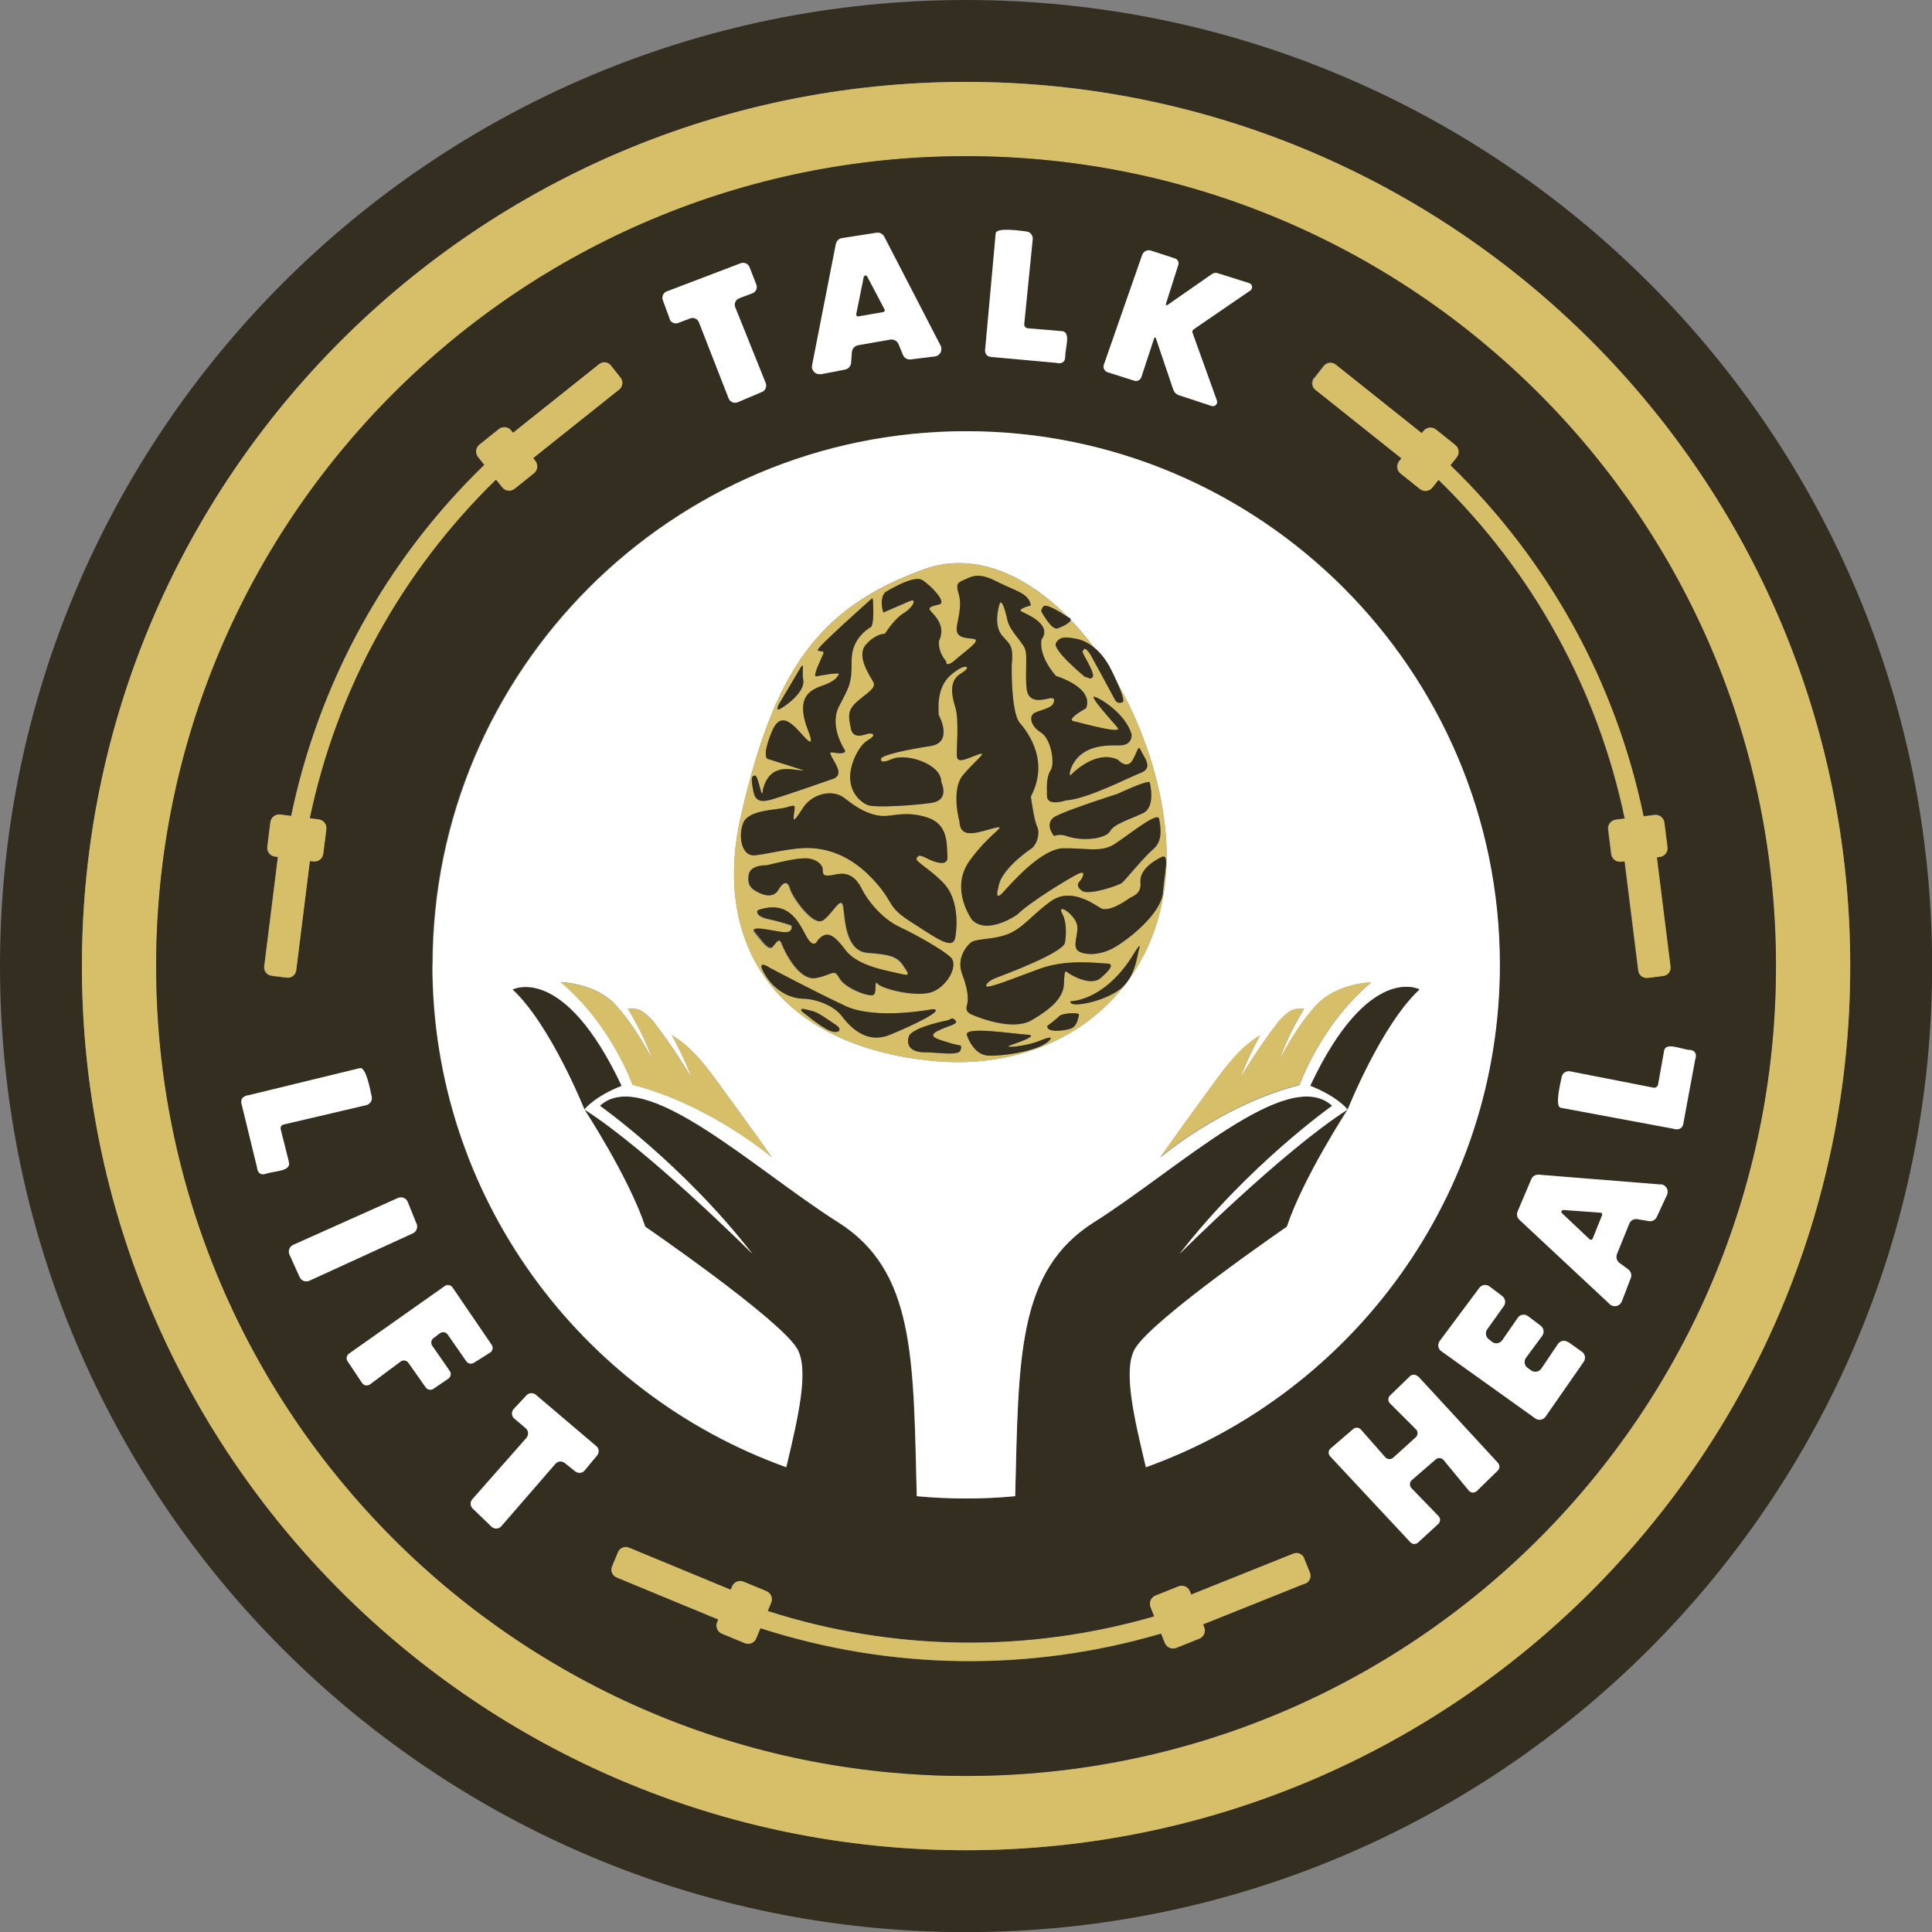<svg xmlns="http://www.w3.org/2000/svg" id="b" data-name="Layer 3" viewBox="0 0 151.43 151.43"><rect x="0" y="0" width="151.43" height="151.43" fill="#808080" stroke="none"/><path d="M75.72,0C33.9,0,0,33.9,0,75.72s33.9,75.72,75.72,75.72,75.72-33.9,75.72-75.72S117.53,0,75.72,0M75.72,145.02c-38.27,0-69.3-31.03-69.3-69.3S37.44,6.42,75.72,6.42s69.3,31.03,69.3,69.3-31.03,69.3-69.3,69.3" fill="#332e20" stroke-width="0"></path><path d="M75.72,6.42C37.44,6.42,6.42,37.44,6.42,75.72s31.03,69.3,69.3,69.3,69.3-31.03,69.3-69.3S113.99,6.42,75.72,6.42M75.72,139.2c-35.06,0-63.48-28.42-63.48-63.48S40.66,12.24,75.72,12.24s63.48,28.42,63.48,63.48-28.42,63.48-63.48,63.48" fill="#d7be69" stroke-width="0"></path><path d="M75.72,12.24c-35.06,0-63.48,28.42-63.48,63.48s28.42,63.48,63.48,63.48,63.48-28.42,63.48-63.48S110.78,12.24,75.72,12.24M102.99,29.63l.76-.96c.22-.28.63-.33.92-.1l6.75,5.38.14-.18c.24-.3.67-.35.97-.11l1.51,1.21c.3.24.35.67.11.97l-.49.62c7.71,7.46,12.96,17.02,15.14,27.52l.86-.11c.38-.05.72.22.77.6l.24,1.92c.05.38-.22.72-.6.77l-.23.03,1.07,8.57c.04.36-.21.68-.57.73l-1.22.15c-.36.04-.68-.21-.73-.57l-1.07-8.57-.28.03c-.38.05-.72-.22-.77-.6l-.24-1.92c-.05-.38.22-.72.6-.77l.7-.09c-2.12-10.12-7.19-19.33-14.6-26.55l-.49.61c-.24.3-.67.35-.97.11l-1.51-1.21c-.3-.24-.35-.67-.11-.97l.17-.22-6.75-5.38c-.28-.22-.33-.63-.1-.92M75.72,33.8c23.06,0,41.82,18.76,41.82,41.82,0,18.12-11.59,33.58-27.74,39.38-.93-3.9-1.82-7.68-.84-9.31,1.42-2.35,11.89-9.54,11.89-9.54,1.28-3.85,4.77-9.19,4.77-9.19-5.13,3.28-13.18,11.32-13.18,11.32,5.41-6.98,11.96-11.61,11.96-11.61-3.49-3.2-12.11,4.98-18.66,9.12-6.05,3.81-5.91,10.6-6.18,21.48-1.27.12-2.55.18-3.85.18s-2.59-.06-3.86-.18c-.28-10.87-.14-17.66-6.18-21.48-6.55-4.13-15.17-12.32-18.66-9.12,0,0,6.55,4.63,11.96,11.61,0,0-8.05-8.05-13.18-11.32,0,0,.78-1.01,2.92-1.85-4.56-9.69-8.55-7.55-8.55-7.55,2.99,2.78,5.62,9.4,5.63,9.4,0,0,3.49,5.34,4.77,9.19,0,0,10.47,7.19,11.89,9.54.99,1.63.09,5.41-.84,9.31-16.15-5.79-27.73-21.26-27.73-39.38,0-23.06,18.76-41.82,41.82-41.82M20.7,75.75l1.07-8.57-.23-.03c-.38-.05-.65-.39-.6-.77l.24-1.92c.05-.38.39-.65.77-.6l.86.11c2.18-10.5,7.43-20.05,15.14-27.52l-.49-.62c-.24-.3-.19-.73.11-.97l1.51-1.21c.3-.24.73-.19.97.11l.15.18,6.75-5.38c.28-.22.69-.18.92.1l.76.96c.22.28.18.69-.1.92l-6.75,5.38.17.22c.24.3.19.73-.11.97l-1.51,1.21c-.3.24-.73.19-.97-.11l-.49-.61c-7.41,7.22-12.48,16.43-14.6,26.55l.7.09c.38.05.65.39.6.77l-.24,1.92c-.05.38-.39.65-.77.6l-.28-.03-1.07,8.57c-.04.36-.37.61-.73.57l-1.22-.15c-.36-.04-.61-.37-.57-.73M102.31,124.12l-8.01,3.21.09.22c.14.35-.03.75-.38.9l-1.8.72c-.35.14-.76-.03-.9-.38l-.3-.74c-10.29,3.02-21.2,2.87-31.4-.42l-.33.8c-.15.35-.55.52-.9.37l-1.79-.74c-.35-.15-.52-.55-.37-.9l.09-.21-7.98-3.3c-.33-.14-.49-.52-.35-.85l.47-1.13c.14-.33.52-.49.85-.35l7.98,3.3.11-.26c.15-.35.55-.52.9-.37l1.79.74c.35.15.52.55.37.9l-.27.66c9.85,3.15,20.36,3.3,30.3.42l-.29-.73c-.14-.35.03-.76.38-.9l1.8-.72c.35-.14.76.03.9.38l.1.26,8.01-3.21c.33-.13.71.03.85.36l.46,1.14c.13.33-.03.71-.36.85" fill="#332e20" stroke-width="0"></path><path d="M33.9,75.62c0,18.12,11.58,33.58,27.73,39.38.93-3.9,1.82-7.68.84-9.31-1.42-2.35-11.89-9.54-11.89-9.54-1.28-3.85-4.77-9.19-4.77-9.19h0s-2.64-6.62-5.63-9.4c0,0,3.99-2.14,8.55,7.55-2.14.84-2.92,1.85-2.92,1.85,5.13,3.28,13.17,11.32,13.17,11.32-5.41-6.98-11.96-11.61-11.96-11.61,3.49-3.2,12.11,4.98,18.66,9.12,6.05,3.81,5.91,10.6,6.18,21.48,1.27.12,2.56.18,3.86.18s2.58-.06,3.85-.18c.28-10.87.14-17.66,6.19-21.48,6.55-4.13,15.17-12.32,18.66-9.12,0,0-6.55,4.63-11.96,11.61,0,0,8.05-8.05,13.18-11.32,0,0-3.49,5.34-4.77,9.19,0,0-10.47,7.19-11.89,9.54-.99,1.63-.09,5.41.84,9.31,16.15-5.79,27.74-21.26,27.74-39.38,0-23.06-18.76-41.82-41.82-41.82s-41.82,18.76-41.82,41.82M111.25,77.55c-2.99,2.78-5.63,9.4-5.63,9.4,0,0-.78-1.01-2.92-1.85,4.56-9.69,8.55-7.55,8.55-7.55M98.77,81.14c-1.04,1.92-1.59,3.41-1.59,3.41,0,0,1.44-2.46,3.1-4.56.05-.05.1-.1.15-.15.88-.92,1.27-.75,1.79-.78-1.43,2.37-1.94,4.03-1.94,4.03,0,0,1.34-2.7,3.08-4.51,0,0,0,0,0,0,.06-.05.13-.1.2-.16,1.57-1.35,3.92-1.42,3.92-1.42-3.99,3.35-5.62,8.05-5.62,8.05-6.13,1.57-10.92,5.69-10.92,5.69,0,0,1.41-2.02,4.33-6.01,1.8-2.46,2.69-3.05,3.51-3.57M58.07,63.95c2.62-11.43,6.09-16.34,14.34-19.33,3.86-1.4,7.93.33,11.31,3.75.04.02.07.04.1.06.08.04.11.09.1.15.64.67,1.26,1.4,1.84,2.18.47.38.95.96,1.37,1.81.18.38.33.69.45.96,1.79,3.13,3.1,6.75,3.63,10.45,1.78,12.24-7.03,20.21-18.03,19.18-12.2-1.15-17.43-9.08-15.11-19.2M48.07,78.57h0c1.75,1.81,3.08,4.51,3.08,4.51,0,0-.51-1.66-1.94-4.03.52.03.91-.14,1.79.78.05.05.1.1.15.15,1.66,2.11,3.1,4.56,3.1,4.56,0,0-.55-1.49-1.59-3.41.82.52,1.71,1.11,3.51,3.57,2.92,3.99,4.33,6.01,4.33,6.01,0,0-4.8-4.12-10.92-5.69,0,0-1.64-4.7-5.63-8.05,0,0,2.35.07,3.92,1.42.07.06.14.11.2.16" fill="#fff" stroke-width="0"></path><path d="M49.58,85.03c6.12,1.57,10.92,5.69,10.92,5.69,0,0-1.41-2.02-4.33-6.01-1.8-2.46-2.69-3.05-3.51-3.57,1.04,1.92,1.59,3.41,1.59,3.41,0,0-1.44-2.46-3.1-4.56-.05-.05-.1-.1-.15-.15-.88-.92-1.27-.75-1.79-.78,1.43,2.37,1.94,4.03,1.94,4.03,0,0-1.33-2.7-3.08-4.51h0c-.06-.05-.13-.11-.2-.17-1.57-1.35-3.92-1.42-3.92-1.42,3.99,3.35,5.63,8.05,5.63,8.05" fill="#d7be69" stroke-width="0"></path><path d="M102.71,85.1c2.14.84,2.92,1.85,2.92,1.85,0,0,2.63-6.62,5.63-9.4,0,0-3.99-2.14-8.55,7.55" fill="#332e20" stroke-width="0"></path><path d="M101.85,85.03s1.64-4.7,5.63-8.05c0,0-2.35.07-3.92,1.42-.07.06-.14.11-.2.16,0,0,0,0,0,0-1.75,1.81-3.08,4.51-3.08,4.51,0,0,.51-1.66,1.94-4.03-.52.03-.91-.14-1.79.78-.05.05-.1.1-.15.15-1.66,2.11-3.1,4.56-3.1,4.56,0,0,.55-1.49,1.59-3.41-.82.52-1.71,1.11-3.51,3.57-2.92,3.99-4.33,6.01-4.33,6.01,0,0,4.8-4.12,10.92-5.69" fill="#d7be69" stroke-width="0"></path><path d="M109.85,35.93l-.17.22c-.24.3-.19.73.11.97l1.51,1.21c.3.24.73.19.97-.11l.49-.61c7.41,7.22,12.48,16.43,14.6,26.55l-.7.09c-.38.05-.65.39-.6.77l.24,1.92c.05.38.39.65.77.6l.28-.03,1.07,8.57c.04.36.37.61.73.57l1.22-.15c.36-.04.61-.37.57-.73l-1.07-8.57.23-.03c.38-.05.65-.39.6-.77l-.24-1.92c-.05-.38-.39-.65-.77-.6l-.86.11c-2.17-10.5-7.43-20.05-15.14-27.52l.49-.62c.24-.3.19-.73-.11-.97l-1.51-1.21c-.3-.24-.73-.19-.97.11l-.14.18-6.75-5.38c-.28-.22-.69-.18-.92.1l-.76.96c-.22.28-.18.69.1.92l6.75,5.38Z" fill="#d7be69" stroke-width="0"></path><path d="M21.27,76.47l1.22.15c.36.04.68-.21.73-.57l1.07-8.57.28.03c.38.05.72-.22.77-.6l.24-1.92c.05-.38-.22-.72-.6-.77l-.7-.09c2.12-10.12,7.19-19.33,14.6-26.55l.49.61c.24.3.67.35.97.11l1.51-1.21c.3-.24.35-.67.11-.97l-.17-.22,6.75-5.38c.28-.22.33-.63.1-.92l-.76-.96c-.22-.28-.63-.33-.92-.1l-6.75,5.38-.14-.18c-.24-.3-.67-.35-.97-.11l-1.51,1.21c-.3.24-.35.67-.11.97l.49.62c-7.7,7.46-12.96,17.02-15.14,27.52l-.86-.11c-.38-.05-.72.22-.77.6l-.24,1.92c-.05.38.22.72.6.77l.23.03-1.07,8.57c-.04.36.21.68.57.73" fill="#d7be69" stroke-width="0"></path><path d="M102.22,122.13c-.13-.33-.51-.5-.85-.36l-8.01,3.21-.1-.26c-.14-.35-.54-.53-.9-.38l-1.8.72c-.35.14-.53.54-.38.9l.29.73c-9.94,2.88-20.45,2.74-30.3-.42l.27-.66c.15-.35-.02-.76-.37-.9l-1.79-.74c-.35-.15-.76.02-.9.37l-.11.26-7.98-3.3c-.33-.14-.71.02-.85.35l-.47,1.13c-.14.33.02.71.35.85l7.98,3.3-.09.21c-.15.35.02.76.37.9l1.79.74c.35.15.76-.02.9-.37l.33-.8c10.2,3.29,21.11,3.44,31.4.42l.3.74c.14.35.54.53.9.38l1.8-.72c.35-.14.53-.54.38-.9l-.09-.22,8.01-3.21c.33-.13.5-.51.36-.85l-.46-1.14Z" fill="#d7be69" stroke-width="0"></path><path d="M73.18,83.16c11,1.04,19.81-6.93,18.03-19.18-.54-3.7-1.84-7.32-3.63-10.45.71,1.62.39,1.51.39,1.51,0,0-.38.19-.58-.2-.2-.39-1.91-3.52-1.91-3.52,0,0-.39-.63-.52-.43-.13.2-.16.14.02.5.18.36.87,1.49.65,1.69-.22.2-.23.02-.6-.03,0,0-2.59-2.13-2.26-2.65.32-.52.76-.47,1.51-.34.4.07.94.26,1.48.71-.58-.78-1.2-1.51-1.84-2.18-.03.23-.65.53-1.03.67-.48.17-1.28-1.35-1.28-1.35,0,0,.04-.23.17-.37.26-.27,1.46.56,1.94.84-3.38-3.42-7.45-5.15-11.31-3.75-8.26,2.99-11.72,7.9-14.34,19.33-2.32,10.12,2.91,18.05,15.11,19.2M65.02,80.78c-.71-.29-2.2-1.54-2.2-1.54-.12-.31.34-.1.83,0,.49.1,1.32.73,1.87,1.1.55.37.2.73-.51.44M75.3,82.3c-.13.49-1.71.18-2.79.18-1.08,0-1.49-.5-1.27-1.23.22-.73,3.01-1.27,3.01-1.27.35-.08.34-.31.64,0s-.56.39-1.42.84c-.85.45.14.67,1,.93.86.27.96.05.83.54M82.33,81.44c-.56.88-3.62,1.35-4.85,1.3-1.23-.05-1.7-1.63-1.7-1.63-.19-.69,3.75-.07,4.74-.01.99.05-.82.64-1.38.85-.56.21,1.21.08,2.34-.37,1.13-.46.85-.14.85-.14M83.87,80.64c-.56.16-1.84.32-1.78-.23,0,0,.74-.54.94-.77.21-.23,1.61-.32,1.54-.09-.07.23-.14.93-.7,1.09M89.3,74.3c-.21.65-.31,2.5-1.77,3.41-1.47.92-3.79,1.29-3.62.76,0,0,2.49.02,4.71-3.33,0,0,.89-1.5.68-.85M91.15,69.95c-.14,1.69-2.7,3.68-3.79,4.31-1.09.63-2.22.62-2.76.34-.54-.28-.21-.98-.15-1.74.06-.76-.74-1.42-1.02-1.55-.28-.13-.36,0-.13.4.23.41.32,1.37.17,2.18-.15.81-4.86,2.55-5.19,2.68-.33.13-.9.35-.99.69-.09.35,2-.51,4.2-1.32,2.21-.81,4.67-.42,5.26-.41.59,0,.32.46-.49,1.14-.81.68-2.37-.28-2.57-.43-.2-.15-.26-.23-.3.88-.04,1.11-1.05,1.99-2.53,2.85-1.48.86-4.11-.2-4.65-.42-.54-.23-.49-.51-.41-.79.08-.28.17-.97-.38-2.39-.54-1.42.6-2.42.6-2.42.4-.41,1.59-.24,2.86-.68,1.27-.44,2.09-1.67,3.56-2.67,1.46-1,3.18.19,3.82.58.64.39,2.05-.61,2.25-.76.2-.15.98-.29.88-1.25-.09-.95.97-1.66,1.63-1.98.66-.32.26,1.07.12,2.76M90.11,61.33s.49,1.9-.52,2.39c-1,.49-2.28.85-2.59,1.42-.3.58-2.16.85-3.53.34,0,0-.44-.13-.86.04,0,0-.88-1.03.17-1.58,1.05-.54,4.79-1.73,4.79-1.73,0,0,2.45-1.15,2.52-.89M69.4,46.42s2.2-1.39,2.89-.96c.69.42,1.95,1.76,1.35,1.91-.61.15-.97.21-.65.56.32.35,1.18,1.16.62,2.3,0,0-.13.8.56,1.6,0,0-.07.6.75-.13.82-.72,2.03-1.52,1.43-1.62-.6-.1-1.5-.02-1.33-1,.17-.98.38-1.74.15-2.49-.23-.76-.17-.9.39-1.13.56-.23,1.07-.66,2.56.11,1.49.77,2.54.91,2.69,1.89,0,0-1.1.28-.73.48.38.2,2.44,1,1.57,2.19,0,0-.33,1.18,1.13,2.86,0,0,3,.87,2.36,2.53,0,0-1.62.88-.97,1.02.65.14,3.95,1.09,3.43.48s-2.18-2.44-1.82-2.4c.36.04,2.43,1.26,2.92,2.92,0,0,.14.92-.99.89-1.14-.02-3.03,0-3.76,1.81,0,0-.24.75.05.46.29-.29,2.03-1.93,3.64-1.14,0,0,.74.85,1.19-.04.45-.89.41-1.14.63-.65.22.49.95,1.32,0,1.69-.96.37-4.27,2.09-5.89,2.17,0,0-1.47.52-1.49-.34-.02-.86-.02-1.54.3-2.04.33-.5.06-2.42-.79-2.95-.84-.53-.92-1.32-.47-1.53.45-.21,1.27-.36,1.44-.71.17-.35.09-.52-.33-.42-.42.09-1.6.45-1.74-.73-.14-1.18.06-2.52-.11-3.09s-1.21-1.46-1.4-2.31c-.18-.85-.48-1.8-.64-1.21-.16.59-.37,1.73.23,2.43.6.7.9.73.74,2.34,0,0-.07,3.68.64,4.5.71.82,2.3,3.04.86,5.76,0,0,.25,1.88.49,2.35.24.47.03,1.42-.49,1.76-.52.35-2.39,1.75-2.54,2.99,0,0-.38,1.23.37.41.75-.82,3.03-3.42,4.72-3.45,1.69-.03,2.93.34,3.95-.29,1.02-.63,3.47-2.66,3.56-2.01.1.66.32,1.71-.47,2.37-.78.67-2.18,2.43-2.45,2.64-.27.21-2.61,1.01-3.13.62-.51-.38-.28-.64-.13-.8.16-.17.56-.89-.21-.51-.76.38-3.74,2.19-4.73,3.17,0,0-2.32,1.65-3.54.42,0,0-1.78-2.4-.21-4.61,1.57-2.2,3.15-2.88,1.95-2.59-1.2.29-2.67.96-2.73-.52,0,0-.69-2.48.28-3.64.96-1.16,2.01-1.89,1.21-1.62-.8.27-1.65.78-1.69.15-.04-.63.18-2.85-.12-3.83-.3-.98-.52-2.09.42-2.65.93-.56.38-.73-.27-.28-.65.46-1.64,1.12-1.46,3.52,0,0,1.2,2.17-.66,2.44-1.86.27-3.93.75-3.86,1.01,0,0-.15.45.88,0,1.04-.46,3.85.35,3.84,1.81,0,0,.7,1.41-.76,1.63-1.46.22-4.41.39-4.98.18-.57-.21-1.95-1.27-1.15-3.46,0,0,.41-1.21,1.17-1.65.76-.44.26-.56-.02-.49-.28.07-1.16.46-1.34-.41-.17-.88-.33-1.39.48-2.1.81-.72,1.55-1.08,1.27-1.56-.28-.49-1.39-2.06-.54-2.95.84-.89,1.45-.8,1.45-.8,0,0,.73-1.19,1.48-1.63.74-.44,1.06-1.19.5-.95-.56.24-2.07.9-2.07.9,0,0-.37-1.05.15-1.59M61.08,55.15l1.7-2.87c.3-.34.04.11.18,1.06.14.95-1.56,2.13-1.88,2.25-.33.12,0-.44,0-.44M59.17,60.79c.12-.03.25.37.43,1.07.18.7.19.07.19.07.5-2.12,2.17-1.62,2.85-1.56.68.06.11-.07.11-.07l-2.61-.83s-.43-.21.37-2.15c.81-1.93,1.97-.1,2.7.61.74.71.09-.78.09-.78-.85-2.27-.08-3,1.09-3.39,1.16-.4,1.23-.73,1.36-.92.13-.19-1.43.1-1.77.16-.34.06.43-1.45.55-1.76.12-.32-.3-.12-.43-.29-.13-.17,4.18-3.99,4.18-3.99.09-.04.16-.34.17.85.01,1.11-.17,1.32-.17,1.32,0,0-1.53.77-1.53,2.6,0,1.82-.13,1.99-.97,3.59-.84,1.6.42,3.44.42,3.44.21.38-.58.29-.99.21-.4-.07.24.66.46,1.3.22.64-.4.78-.4.78,0,0-3.62,1.28-4.91,1.65-1.29.37-1.29-.51-1.4-1.21-.12-.7.09-.66.21-.69M58.23,64.54c.4-1.12,2.66-1.02,3.45-1.28.79-.25.6-.09.53.59-.07.68.11.39.76-.59.65-.98,2.25-1.49,3.26-.68,1.01.82,1.9,1.27,2.8,1.36.9.09,1.83-.42,3.56.1,1.73.52,1.59,2.02,1.66,3.11.06,1.08-1.84,0-1.84,0-.38-.13-.42-.15-.58.11-.16.25,1.24.95,2.23,2.08.99,1.13.99,3.07.81,4.11-.18,1.04-1.4.13-3.42-1.16-2.02-1.29-1.27-1.42-2.89-3.22-1.62-1.8-3.3-2.48-4.88-2.6-1.58-.12-3.8.56-4.65.56-.85,0-1.2-1.37-.8-2.49M61.28,73.07c.93.12.73-.51.73-.51,0,0-.64-.25-1.79-.5-1.15-.25-.86-.7-.86-.7,2.4-.84,3.18.89,3.79,2.02.61,1.13.92.33.92.33.67-.79,1.21-.51,2.17.78.96,1.28,3.41,1.63,4.27,1.85.86.22.71.02.24-.67-.47-.69-1.02-.84-2.76-.97-1.74-.13-1.77-2.56-1.92-3.58-.15-1.02-.83.51-1.59,1.03-.76.53-2.41-1.83-2.57-2.44-.16-.61-.5-.69-.94.06-.44.75-1.37.3-1.71.11-.34-.2-.72-.42-.61-1.27.11-.85,1.4-.77,1.4-.77,1.09-.26,2.27-.55,3.04-.55.78,0,1.38.46,1.36.92-.02.46.16.53,1.11.33.95-.2,1.55.35,1.96,1.17.4.82,1.52,2.27,2.91,2.94,1.39.66,3.37,1.78,4.03,2.38.66.6-.14,2.17-1.32,2.69-1.17.53-4.01-.18-4.36-.59-.35-.41-.04.7-.36.87-.32.17-2.2-.51-2.65-1.31-.45-.8-.48-.28-1.83-.02-1.35.25-2.48-2.1-2.69-2.66-.21-.57-.4-.13-.73.23-.32.36-.9-.54-1.4-1.13-.5-.59,1.2-.13,2.13-.01M59.93,76.34c-.75-1.28.43-.47.43-.47,0,0,3.51,1.86,5.91,2.98,2.41,1.12,6.83.25,6.83.25,1.04.02-1.43,1.23-3.36,2.01-1.93.78-3.23-.77-3.79-1.51-.56-.74-1.93-1.3-3-1.33-1.08-.02-2.27-.65-3.02-1.94" fill="#d7be69" stroke-width="0"></path><path d="M60.36,62.7c1.28-.37,4.91-1.65,4.91-1.65,0,0,.62-.14.4-.78-.22-.64-.86-1.37-.46-1.3.4.07,1.2.17.99-.21,0,0-1.26-1.84-.42-3.44.84-1.6.97-1.76.97-3.59,0-1.82,1.53-2.59,1.53-2.59,0,0,.19-.21.17-1.32-.02-1.19-.08-.9-.17-.85,0,0-4.32,3.82-4.18,3.99.13.17.55-.02.43.29-.12.32-.89,1.82-.55,1.76.34-.06,1.9-.35,1.77-.16-.13.19-.19.52-1.36.92-1.16.4-1.93,1.13-1.09,3.39,0,0,.64,1.49-.09.78-.74-.71-1.9-2.55-2.7-.62-.81,1.93-.37,2.15-.37,2.15l2.61.83s.56.12-.11.07c-.68-.06-2.35-.56-2.85,1.56,0,0-.01.63-.19-.07-.18-.7-.31-1.09-.43-1.07-.12.03-.33-.01-.21.69.12.7.12,1.58,1.4,1.21" fill="#332e20" stroke-width="0"></path><path d="M61.08,55.59c.32-.12,2.02-1.3,1.88-2.25-.14-.95.13-1.4-.18-1.06l-1.7,2.87s-.32.56,0,.44" fill="#332e20" stroke-width="0"></path><path d="M71.33,47.11c.56-.24.25.5-.5.95-.74.44-1.48,1.63-1.48,1.63,0,0-.61-.09-1.45.8-.84.89.27,2.46.54,2.95.28.49-.46.85-1.27,1.56-.81.72-.65,1.22-.48,2.1.17.88,1.05.48,1.34.41.28-.07.78.05.02.49-.76.44-1.17,1.65-1.17,1.65-.81,2.19.58,3.25,1.15,3.46.56.21,3.52.03,4.98-.18,1.46-.22.76-1.63.76-1.63.01-1.47-2.8-2.27-3.84-1.81-1.04.46-.88,0-.88,0-.07-.27,2-.74,3.86-1.01,1.86-.28.66-2.44.66-2.44-.18-2.41.81-3.07,1.46-3.52.65-.45,1.2-.29.27.28-.93.56-.72,1.68-.42,2.65.3.98.08,3.2.12,3.83.04.63.89.12,1.69-.15.8-.27-.24.47-1.21,1.62-.97,1.16-.28,3.63-.28,3.63.06,1.49,1.53.81,2.73.52,1.2-.29-.38.38-1.95,2.59-1.57,2.2.21,4.61.21,4.61,1.22,1.23,3.54-.42,3.54-.42.99-.98,3.97-2.79,4.73-3.17.76-.38.36.34.21.51-.15.17-.38.42.13.8.51.38,2.85-.41,3.13-.62.27-.21,1.66-1.97,2.45-2.64.79-.67.57-1.72.47-2.37-.09-.66-2.54,1.38-3.56,2.01-1.02.63-2.26.26-3.95.29-1.69.03-3.98,2.63-4.72,3.45-.75.82-.37-.41-.37-.41.15-1.24,2.02-2.65,2.54-2.99.52-.35.73-1.3.49-1.76-.24-.47-.49-2.35-.49-2.35,1.44-2.72-.15-4.95-.86-5.76-.71-.82-.64-4.5-.64-4.5.16-1.61-.14-1.64-.74-2.34s-.4-1.84-.23-2.43c.16-.59.46.36.64,1.21.18.85,1.22,1.73,1.4,2.31s-.03,1.92.11,3.09c.14,1.18,1.32.82,1.74.73s.5.08.33.42c-.17.35-.99.5-1.44.71-.45.21-.38,1,.47,1.53.85.53,1.11,2.45.79,2.95-.33.5-.32,1.18-.3,2.04.02.86,1.49.34,1.49.34,1.62-.08,4.93-1.8,5.89-2.17.96-.37.23-1.2,0-1.69-.22-.49-.18-.24-.63.64-.45.89-1.19.04-1.19.04-1.61-.78-3.35.85-3.64,1.14-.29.29-.05-.46-.05-.46.74-1.81,2.63-1.83,3.76-1.81,1.14.02.99-.89.99-.89-.5-1.65-2.56-2.87-2.92-2.92-.36-.04,1.29,1.79,1.82,2.4.53.61-2.78-.35-3.43-.48-.65-.14.97-1.02.97-1.02.64-1.65-2.36-2.53-2.36-2.53-1.46-1.68-1.13-2.86-1.13-2.86.87-1.19-1.19-1.99-1.57-2.19-.38-.2.73-.48.73-.48-.16-.98-1.2-1.11-2.69-1.88-1.49-.77-2-.34-2.56-.11-.56.23-.61.37-.39,1.13.23.76.02,1.52-.15,2.49-.17.98.73.9,1.33,1,.6.1-.61.9-1.43,1.62-.82.72-.75.13-.75.13-.69-.8-.56-1.6-.56-1.6.56-1.13-.3-1.95-.62-2.3-.32-.34.05-.41.65-.56.61-.15-.66-1.49-1.35-1.91-.69-.42-2.89.96-2.89.96-.51.54-.15,1.59-.15,1.59,0,0,1.52-.66,2.07-.9" fill="#332e20" stroke-width="0"></path><path d="M81.78,47.53c-.13.13-.17.37-.17.37,0,0,.8,1.52,1.28,1.35.38-.13,1.01-.44,1.03-.67,0-.06-.02-.11-.1-.15-.03-.01-.06-.03-.1-.06-.49-.29-1.68-1.11-1.94-.84" fill="#332e20" stroke-width="0"></path><path d="M82.77,50.4c-.32.52,2.26,2.65,2.26,2.65.36.06.38.24.6.03.22-.2-.47-1.33-.65-1.69-.18-.36-.15-.31-.02-.5.13-.2.52.43.52.43,0,0,1.71,3.13,1.91,3.52.2.39.58.2.58.2,0,0,.32.1-.39-1.51-.12-.27-.26-.58-.45-.96-.42-.86-.9-1.43-1.37-1.81-.54-.45-1.08-.64-1.48-.71-.75-.13-1.19-.18-1.51.34" fill="#332e20" stroke-width="0"></path><path d="M63.69,66.48c1.58.12,3.27.8,4.88,2.6,1.62,1.8.87,1.93,2.89,3.22,2.02,1.29,3.24,2.21,3.42,1.16.18-1.04.18-2.98-.81-4.11-.99-1.13-2.39-1.83-2.23-2.08.16-.25.21-.24.58-.11,0,0,1.9,1.08,1.84,0-.06-1.08.07-2.59-1.66-3.11-1.73-.52-2.66-.01-3.56-.1-.9-.09-1.79-.55-2.8-1.36-1.01-.82-2.62-.31-3.26.68-.65.98-.83,1.27-.76.59.07-.68.26-.84-.53-.59-.79.25-3.05.16-3.45,1.28-.4,1.12-.05,2.49.8,2.49.85,0,3.07-.68,4.65-.56" fill="#332e20" stroke-width="0"></path><path d="M82.79,63.95c-1.05.54-.17,1.58-.17,1.58.42-.18.86-.04.86-.04,1.36.52,3.22.24,3.53-.34.31-.58,1.58-.94,2.59-1.42,1.01-.49.52-2.39.52-2.39-.08-.26-2.52.89-2.52.89,0,0-3.75,1.19-4.79,1.73" fill="#332e20" stroke-width="0"></path><path d="M60.56,74.22c.32-.36.52-.8.73-.23.21.57,1.35,2.92,2.69,2.66,1.34-.26,1.38-.78,1.83.02.45.8,2.33,1.48,2.65,1.31.32-.17,0-1.27.36-.87.35.41,3.19,1.12,4.36.59,1.17-.53,1.97-2.1,1.32-2.69-.66-.6-2.64-1.72-4.03-2.38-1.39-.66-2.51-2.12-2.91-2.94-.4-.82-1-1.37-1.96-1.17-.95.2-1.12.14-1.11-.33.02-.46-.59-.92-1.36-.92-.78,0-1.95.29-3.04.55,0,0-1.29-.07-1.4.77-.11.84.27,1.07.61,1.27s1.26.65,1.71-.11c.44-.75.78-.67.94-.06.16.61,1.81,2.96,2.57,2.44.76-.52,1.44-2.05,1.59-1.03.15,1.02.19,3.45,1.92,3.58,1.74.13,2.28.28,2.76.97.47.69.63.89-.24.67-.86-.22-3.31-.56-4.27-1.85-.96-1.28-1.5-1.56-2.17-.78,0,0-.31.8-.92-.33s-1.39-2.86-3.79-2.02c0,0-.29.45.86.7,1.15.25,1.79.5,1.79.5,0,0,.2.63-.73.51-.93-.12-2.63-.57-2.13.02.5.59,1.08,1.49,1.4,1.13" fill="#332e20" stroke-width="0"></path><path d="M65.95,79.6c.56.74,1.86,2.3,3.79,1.51,1.93-.79,4.4-1.99,3.36-2.01,0,0-4.43.87-6.83-.25-2.41-1.12-5.91-2.98-5.91-2.98,0,0-1.18-.81-.43.47.75,1.28,1.94,1.91,3.02,1.94,1.08.02,2.44.58,3,1.33" fill="#332e20" stroke-width="0"></path><path d="M65.52,80.34c-.55-.37-1.39-1-1.87-1.1-.49-.1-.95-.31-.83,0,0,0,1.49,1.25,2.2,1.54.71.29,1.06-.06.51-.44" fill="#332e20" stroke-width="0"></path><path d="M89.39,69.16c.09.95-.68,1.1-.88,1.25-.2.15-1.62,1.15-2.25.76-.64-.39-2.35-1.58-3.82-.58-1.46,1-2.28,2.23-3.56,2.67-1.27.44-2.46.27-2.86.68,0,0-1.15,1-.6,2.42.54,1.42.46,2.11.38,2.39-.08.28-.13.57.41.79.54.23,3.17,1.28,4.65.42,1.48-.86,2.5-1.74,2.53-2.85.04-1.11.1-1.03.3-.88.2.15,1.76,1.11,2.57.43.81-.68,1.08-1.14.49-1.14-.59,0-3.05-.39-5.26.41-2.21.81-4.29,1.67-4.2,1.32.09-.35.66-.57.99-.69.33-.13,5.04-1.87,5.19-2.68.15-.81.06-1.77-.17-2.18-.23-.41-.15-.54.13-.4.28.13,1.09.79,1.02,1.55-.06.76-.39,1.46.15,1.74.54.28,1.67.29,2.76-.34,1.09-.63,3.65-2.62,3.79-4.31.14-1.69.54-3.08-.12-2.76-.66.32-1.73,1.02-1.64,1.98" fill="#332e20" stroke-width="0"></path><path d="M88.62,75.15c-2.22,3.35-4.71,3.33-4.71,3.33-.17.53,2.15.16,3.62-.76,1.47-.92,1.57-2.76,1.77-3.41.21-.65-.68.85-.68.85" fill="#332e20" stroke-width="0"></path><path d="M74.46,81.75c-.86-.27-1.85-.48-1-.93.85-.45,1.71-.53,1.42-.84-.3-.31-.28-.08-.64,0,0,0-2.79.54-3.01,1.27-.22.73.19,1.23,1.27,1.23,1.08,0,2.66.31,2.79-.18.12-.49.03-.28-.83-.54" fill="#332e20" stroke-width="0"></path><path d="M81.48,81.58c-1.13.46-2.9.58-2.34.37.56-.21,2.37-.8,1.38-.85-.99-.05-4.93-.68-4.74.01,0,0,.47,1.58,1.7,1.63,1.23.05,4.29-.42,4.85-1.3,0,0,.28-.32-.85.14" fill="#332e20" stroke-width="0"></path><path d="M83.03,79.64c-.21.23-.94.77-.94.77-.06.55,1.22.39,1.78.23.56-.16.63-.86.7-1.09.07-.23-1.33-.14-1.54.09" fill="#332e20" stroke-width="0"></path><path d="M77.82,27.99l4.96.45s.71.22.71-.49.5-2-.32-2l-2.61-.22c-.17-.01-.3-.17-.28-.34l.67-6.68s0-.51-.52-.57c-.51-.06-2.35-.34-2.39.16l-.81,8.93s-.21.76.59.76" fill="#fff" stroke-width="0"></path><path d="M64.32,29.34l1.91-.37c.26-.05.46-.27.48-.53l.06-.84c.02-.27.22-.49.49-.54l2.52-.44c.27-.05.54.1.65.36l.34.83c.1.25.35.4.62.36l1.88-.23c.41-.05.64-.49.45-.86l-4.41-8.53c-.12-.22-.36-.35-.61-.31l-2.7.42c-.25.04-.44.23-.49.47l-1.86,9.5c-.08.41.28.77.69.69M67.7,21.71c.03-.13.2-.16.27-.04l1.36,2.58c.05.09,0,.19-.1.21l-1.95.34c-.1.02-.19-.07-.17-.17l.59-2.92Z" fill="#fff" stroke-width="0"></path><path d="M52.48,25c.1.28.41.42.69.31l.92-.35c.27-.11.58.03.69.3l2.33,5.97c.11.28.43.41.71.3l1.91-.81c.27-.11.39-.42.29-.69l-2.39-5.95c-.11-.28.03-.59.31-.7l1.03-.39c.28-.1.42-.41.31-.69l-.53-1.36c-.11-.27-.41-.41-.69-.31l-5.8,2.21c-.27.1-.41.41-.31.68l.54,1.47Z" fill="#fff" stroke-width="0"></path><path d="M86.82,29.18l2.08.66c.23.08.48-.05.56-.28l1.01-3.07c.02-.05.1-.05.12,0l1.37,4.05c.07.2.22.36.42.43l2.58.85c.26.09.51-.16.42-.43l-1.91-5.31c-.03-.09,0-.2.08-.26l4.45-3.05c.22-.16.17-.5-.09-.58l-2.47-.78c-.15-.05-.32-.02-.45.07l-3.49,2.43c-.06.04-.14-.01-.12-.08l.98-3.08c.06-.2-.05-.42-.25-.49l-1.87-.61c-.29-.11-.62.04-.72.34l-3,8.59c-.09.25.05.52.3.6" fill="#fff" stroke-width="0"></path><path d="M22.64,91.05l-.64-2.54c-.04-.17.06-.33.23-.37l6.53-1.53s.48-.17.37-.68c-.11-.51-.44-2.33-.93-2.21l-8.71,2.12s-.79.05-.53.8l1.18,4.84s.03.75.7.52c.67-.23,2.05-.18,1.79-.95" fill="#fff" stroke-width="0"></path><path d="M32.65,95.92l-.69-1.71c-.12-.31-.48-.45-.78-.31l-8.2,3.67c-.29.13-.43.48-.29.77l.79,1.75c.13.3.48.43.78.29l8.1-3.71c.28-.13.41-.46.3-.75" fill="#fff" stroke-width="0"></path><path d="M34.47,104.51c.2-.15.48-.11.62.09l1.46,2.1c.13.19.39.24.59.12l1.27-.8c.21-.13.26-.41.13-.61l-3.07-4.5c-.14-.2-.41-.25-.61-.11l-7.51,5.3c-.19.14-.24.4-.11.59l1.14,1.71c.14.21.42.25.62.11l2.4-1.79c.2-.15.47-.1.61.1l1.36,1.93c.14.19.4.24.6.11l1.17-.8c.2-.14.25-.41.11-.61l-1.37-1.97c-.13-.19-.09-.45.09-.59l.51-.39Z" fill="#fff" stroke-width="0"></path><path d="M42,109.32c-.22-.18-.54-.16-.73.04l-1,1.07c-.21.22-.19.57.05.77l.88.74c.23.19.25.53.06.76l-4.24,4.81c-.19.21-.17.54.03.73l1.47,1.42c.22.21.57.2.77-.03l4.24-4.89c.19-.22.51-.25.73-.07l.83.66c.23.18.56.15.74-.08l.97-1.17c.19-.22.16-.56-.07-.74l-4.72-4.01Z" fill="#fff" stroke-width="0"></path><path d="M111.13,107.89c-.17-.18-.45-.19-.62-.02l-1.56,1.51c-.17.17-.18.45,0,.62l2.03,2.03c.18.18.17.46-.02.63l-1.76,1.59c-.18.16-.46.15-.62-.03l-1.91-2.17c-.16-.18-.43-.2-.61-.04l-1.77,1.52c-.19.16-.2.44-.03.62l6.28,6.73c.16.17.44.19.61.02l1.58-1.45c.18-.17.19-.45.02-.62l-2.12-2.19c-.17-.18-.16-.47.03-.63l1.87-1.62c.18-.16.46-.14.62.05l1.97,2.39c.16.2.46.21.64.03l1.63-1.59c.17-.16.18-.43.02-.61l-6.26-6.79Z" fill="#fff" stroke-width="0"></path><path d="M122.91,105.2c-.26-.19-.62-.12-.8.14l-1.3,1.93c-.18.26-.54.33-.8.14l-.27-.19c-.26-.18-.32-.54-.13-.8l1.27-1.72c.18-.25.13-.6-.12-.79l-.99-.75c-.26-.2-.63-.14-.81.13l-1.21,1.75c-.19.27-.57.33-.82.12l-.25-.2c-.24-.19-.28-.53-.11-.77l1.3-1.82c.18-.25.12-.6-.12-.78l-1-.76c-.25-.19-.61-.14-.8.11l-3.11,4.17c-.19.26-.13.62.13.8l7.37,5.27c.26.18.62.12.8-.14l2.99-4.3c.18-.26.12-.61-.14-.79l-1.05-.75Z" fill="#fff" stroke-width="0"></path><path d="M132.44,82.3c-.71-.07-1.95-.68-2.02.13l-.46,2.57c-.03.17-.19.28-.36.25l-6.59-1.29s-.51-.04-.61.47-.56,2.31-.06,2.4l8.81,1.64s.74.28.81-.52l.91-4.9s.28-.69-.42-.76" fill="#fff" stroke-width="0"></path><path d="M130.18,92.84l-9.57-.77c-.25-.02-.49.12-.59.36l-1.07,2.52c-.1.23-.04.49.14.66l7.08,6.61c.3.29.8.17.95-.22l.7-1.82c.1-.25.01-.53-.2-.69l-.68-.5c-.22-.16-.3-.45-.2-.7l.96-2.37c.1-.26.37-.41.65-.36l.88.15c.26.05.52-.09.63-.33l.8-1.72c.17-.37-.08-.8-.49-.84M125.57,95.25l-.74,1.84c-.04.09-.16.12-.23.05l-2.17-2.05c-.1-.09-.03-.26.11-.25l2.91.21c.1,0,.16.11.12.2" fill="#fff" stroke-width="0"></path></svg>